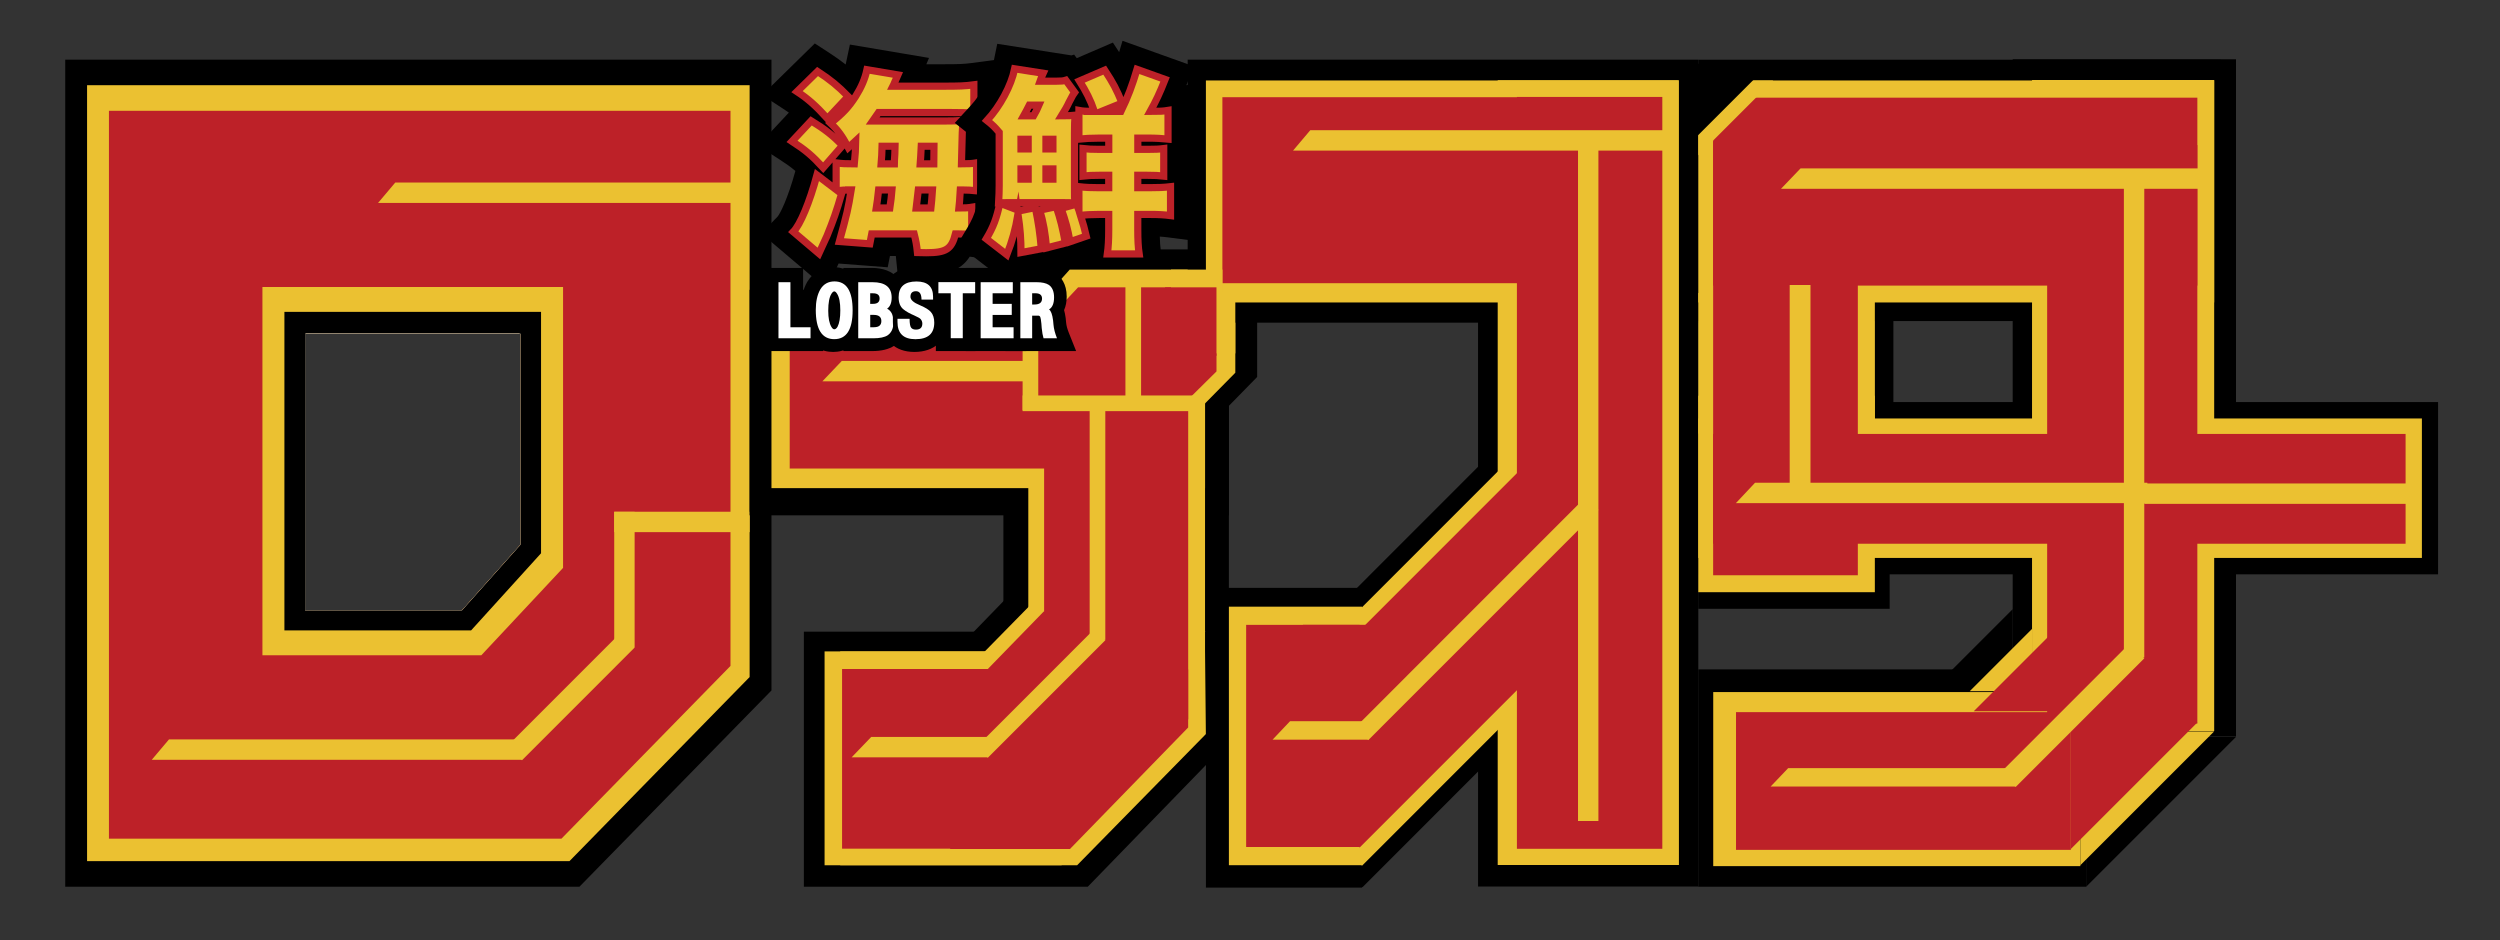 <svg width="468" height="176" xmlns="http://www.w3.org/2000/svg" xmlns:xlink="http://www.w3.org/1999/xlink" xml:space="preserve" overflow="hidden"><rect width="100%" height="100%" fill="#333333" stroke="none"/><defs><clipPath id="clip0"><path d="M136.739 225.165 136.739-341.009 536.943-341.009 536.943 225.165 136.739 225.165ZM318.286-187.813C331.456-187.813 344.62-187.813 357.79-187.813L357.79-228.163C340.525-228.163 323.261-228.163 305.996-228.163 305.996-218.371 305.996-208.58 305.996-198.781 310.091-195.13 314.185-191.471 318.286-187.813Z" fill-rule="nonzero" clip-rule="nonzero"/></clipPath><clipPath id="clip1"><path d="M523.898-79.046 523.898 487.128 123.694 487.128 123.694-79.046 523.898-79.046ZM342.352 333.932C329.181 333.932 316.018 333.932 302.848 333.932L302.848 374.282C320.112 374.282 337.377 374.282 354.641 374.282 354.641 364.49 354.641 354.699 354.641 344.9 350.547 341.249 346.453 337.59 342.352 333.932Z" fill-rule="nonzero" clip-rule="nonzero"/></clipPath><clipPath id="clip2"><path d="M510.288 283.576-55.711 283.576-55.711-116.752 510.288-116.752 510.288 283.576ZM97.438 101.973C97.438 88.799 97.438 75.631 97.438 62.457L57.101 62.457C57.101 79.727 57.101 96.997 57.101 114.267 66.889 114.267 76.678 114.267 86.473 114.267 90.124 110.171 93.781 106.076 97.438 101.973Z" fill-rule="nonzero" clip-rule="nonzero"/></clipPath><clipPath id="clip3"><path d="M510.288 283.576-55.711 283.576-55.711-116.752 510.288-116.752 510.288 283.576ZM97.438 101.973C97.438 88.799 97.438 75.631 97.438 62.457L57.101 62.457C57.101 79.727 57.101 96.997 57.101 114.267 66.889 114.267 76.678 114.267 86.473 114.267 90.124 110.171 93.781 106.076 97.438 101.973Z" fill-rule="nonzero" clip-rule="nonzero"/></clipPath><clipPath id="clip4"><path d="M510.288 283.576-55.711 283.576-55.711-116.752 510.288-116.752 510.288 283.576ZM97.438 101.973C97.438 88.799 97.438 75.631 97.438 62.457L57.101 62.457C57.101 79.727 57.101 96.997 57.101 114.267 66.889 114.267 76.678 114.267 86.473 114.267 90.124 110.171 93.781 106.076 97.438 101.973Z" fill-rule="nonzero" clip-rule="nonzero"/></clipPath><clipPath id="clip5"><path d="M510.288 283.576-55.711 283.576-55.711-116.752 510.288-116.752 510.288 283.576ZM97.438 101.973C97.438 88.799 97.438 75.631 97.438 62.457L57.101 62.457C57.101 79.727 57.101 96.997 57.101 114.267 66.889 114.267 76.678 114.267 86.473 114.267 90.124 110.171 93.781 106.076 97.438 101.973Z" fill-rule="nonzero" clip-rule="nonzero"/></clipPath><clipPath id="clip6"><path d="M510.288 283.576-55.711 283.576-55.711-116.752 510.288-116.752 510.288 283.576ZM97.438 101.973C97.438 88.799 97.438 75.631 97.438 62.457L57.101 62.457C57.101 79.727 57.101 96.997 57.101 114.267 66.889 114.267 76.678 114.267 86.473 114.267 90.124 110.171 93.781 106.076 97.438 101.973Z" fill-rule="nonzero" clip-rule="nonzero"/></clipPath><clipPath id="clip7"><path d="M510.288 283.576-55.711 283.576-55.711-116.752 510.288-116.752 510.288 283.576ZM97.438 101.973C97.438 88.799 97.438 75.631 97.438 62.457L57.101 62.457C57.101 79.727 57.101 96.997 57.101 114.267 66.889 114.267 76.678 114.267 86.473 114.267 90.124 110.171 93.781 106.076 97.438 101.973Z" fill-rule="nonzero" clip-rule="nonzero"/></clipPath><clipPath id="clip8"><path d="M-58.086 502.063-58.086-64.111 342.118-64.111 342.118 502.063-58.086 502.063ZM123.461 89.086C136.631 89.086 149.795 89.086 162.965 89.086L162.965 48.736C145.7 48.736 128.436 48.736 111.171 48.736 111.171 58.527 111.171 68.319 111.171 78.117 115.266 81.769 119.36 85.427 123.461 89.086Z" fill-rule="nonzero" clip-rule="nonzero"/></clipPath><clipPath id="clip9"><path d="M-286.592 307.451 113.625-92.891 396.61 190.181-3.608 590.522-286.592 307.451ZM133.705 143.846C143.018 153.161 152.326 162.472 161.639 171.788L190.162 143.256C177.954 131.044 165.746 118.833 153.538 106.621 146.617 113.545 139.695 120.469 132.769 127.397 133.083 132.875 133.392 138.358 133.705 143.846Z" fill-rule="nonzero" clip-rule="nonzero"/></clipPath><clipPath id="clip10"><path d="M510.288 283.576-55.711 283.576-55.711-116.752 510.288-116.752 510.288 283.576ZM97.438 101.973C97.438 88.799 97.438 75.631 97.438 62.457L57.101 62.457C57.101 79.727 57.101 96.997 57.101 114.267 66.889 114.267 76.678 114.267 86.473 114.267 90.124 110.171 93.781 106.076 97.438 101.973Z" fill-rule="nonzero" clip-rule="nonzero"/></clipPath><clipPath id="clip11"><path d="M510.288 283.576-55.711 283.576-55.711-116.752 510.288-116.752 510.288 283.576ZM97.438 101.973C97.438 88.799 97.438 75.631 97.438 62.457L57.101 62.457C57.101 79.727 57.101 96.997 57.101 114.267 66.889 114.267 76.678 114.267 86.473 114.267 90.124 110.171 93.781 106.076 97.438 101.973Z" fill-rule="nonzero" clip-rule="nonzero"/></clipPath><clipPath id="clip12"><path d="M510.288 283.576-55.711 283.576-55.711-116.752 510.288-116.752 510.288 283.576ZM97.438 101.973C97.438 88.799 97.438 75.631 97.438 62.457L57.101 62.457C57.101 79.727 57.101 96.997 57.101 114.267 66.889 114.267 76.678 114.267 86.473 114.267 90.124 110.171 93.781 106.076 97.438 101.973Z" fill-rule="nonzero" clip-rule="nonzero"/></clipPath><clipPath id="clip13"><path d="M510.288 283.576-55.711 283.576-55.711-116.752 510.288-116.752 510.288 283.576ZM97.438 101.973C97.438 88.799 97.438 75.631 97.438 62.457L57.101 62.457C57.101 79.727 57.101 96.997 57.101 114.267 66.889 114.267 76.678 114.267 86.473 114.267 90.124 110.171 93.781 106.076 97.438 101.973Z" fill-rule="nonzero" clip-rule="nonzero"/></clipPath><clipPath id="clip14"><path d="M510.288 283.576-55.711 283.576-55.711-116.752 510.288-116.752 510.288 283.576ZM97.438 101.973C97.438 88.799 97.438 75.631 97.438 62.457L57.101 62.457C57.101 79.727 57.101 96.997 57.101 114.267 66.889 114.267 76.678 114.267 86.473 114.267 90.124 110.171 93.781 106.076 97.438 101.973Z" fill-rule="nonzero" clip-rule="nonzero"/></clipPath><clipPath id="clip15"><path d="M510.288 283.576-55.711 283.576-55.711-116.752 510.288-116.752 510.288 283.576ZM97.438 101.973C97.438 88.799 97.438 75.631 97.438 62.457L57.101 62.457C57.101 79.727 57.101 96.997 57.101 114.267 66.889 114.267 76.678 114.267 86.473 114.267 90.124 110.171 93.781 106.076 97.438 101.973Z" fill-rule="nonzero" clip-rule="nonzero"/></clipPath><clipPath id="clip16"><path d="M510.288 283.576-55.711 283.576-55.711-116.752 510.288-116.752 510.288 283.576ZM97.438 101.973C97.438 88.799 97.438 75.631 97.438 62.457L57.101 62.457C57.101 79.727 57.101 96.997 57.101 114.267 66.889 114.267 76.678 114.267 86.473 114.267 90.124 110.171 93.781 106.076 97.438 101.973Z" fill-rule="nonzero" clip-rule="nonzero"/></clipPath><clipPath id="clip17"><path d="M510.288 283.576-55.711 283.576-55.711-116.752 510.288-116.752 510.288 283.576ZM97.438 101.973C97.438 88.799 97.438 75.631 97.438 62.457L57.101 62.457C57.101 79.727 57.101 96.997 57.101 114.267 66.889 114.267 76.678 114.267 86.473 114.267 90.124 110.171 93.781 106.076 97.438 101.973Z" fill-rule="nonzero" clip-rule="nonzero"/></clipPath><clipPath id="clip18"><path d="M510.288 283.576-55.711 283.576-55.711-116.752 510.288-116.752 510.288 283.576ZM97.438 101.973C97.438 88.799 97.438 75.631 97.438 62.457L57.101 62.457C57.101 79.727 57.101 96.997 57.101 114.267 66.889 114.267 76.678 114.267 86.473 114.267 90.124 110.171 93.781 106.076 97.438 101.973Z" fill-rule="nonzero" clip-rule="nonzero"/></clipPath><clipPath id="clip19"><path d="M510.288 283.576-55.711 283.576-55.711-116.752 510.288-116.752 510.288 283.576ZM97.438 101.973C97.438 88.799 97.438 75.631 97.438 62.457L57.101 62.457C57.101 79.727 57.101 96.997 57.101 114.267 66.889 114.267 76.678 114.267 86.473 114.267 90.124 110.171 93.781 106.076 97.438 101.973Z" fill-rule="nonzero" clip-rule="nonzero"/></clipPath><clipPath id="clip20"><path d="M188.788 187.271 188.788-378.902 588.992-378.902 588.992 187.271 188.788 187.271ZM370.335-225.706C383.505-225.706 396.669-225.706 409.839-225.706L409.839-266.056C392.574-266.056 375.31-266.056 358.045-266.056 358.045-256.264 358.045-246.473 358.045-236.674 362.139-233.023 366.234-229.364 370.335-225.706Z" fill-rule="nonzero" clip-rule="nonzero"/></clipPath><clipPath id="clip21"><path d="M510.288 283.576-55.711 283.576-55.711-116.752 510.288-116.752 510.288 283.576ZM97.438 101.973C97.438 88.799 97.438 75.631 97.438 62.457L57.101 62.457C57.101 79.727 57.101 96.997 57.101 114.267 66.889 114.267 76.678 114.267 86.473 114.267 90.124 110.171 93.781 106.076 97.438 101.973Z" fill-rule="nonzero" clip-rule="nonzero"/></clipPath><clipPath id="clip22"><path d="M510.288 283.576-55.711 283.576-55.711-116.752 510.288-116.752 510.288 283.576ZM97.438 101.973C97.438 88.799 97.438 75.631 97.438 62.457L57.101 62.457C57.101 79.727 57.101 96.997 57.101 114.267 66.889 114.267 76.678 114.267 86.473 114.267 90.124 110.171 93.781 106.076 97.438 101.973Z" fill-rule="nonzero" clip-rule="nonzero"/></clipPath><clipPath id="clip23"><path d="M510.288 283.576-55.711 283.576-55.711-116.752 510.288-116.752 510.288 283.576ZM97.438 101.973C97.438 88.799 97.438 75.631 97.438 62.457L57.101 62.457C57.101 79.727 57.101 96.997 57.101 114.267 66.889 114.267 76.678 114.267 86.473 114.267 90.124 110.171 93.781 106.076 97.438 101.973Z" fill-rule="nonzero" clip-rule="nonzero"/></clipPath><clipPath id="clip24"><path d="M510.288 283.576-55.711 283.576-55.711-116.752 510.288-116.752 510.288 283.576ZM97.438 101.973C97.438 88.799 97.438 75.631 97.438 62.457L57.101 62.457C57.101 79.727 57.101 96.997 57.101 114.267 66.889 114.267 76.678 114.267 86.473 114.267 90.124 110.171 93.781 106.076 97.438 101.973Z" fill-rule="nonzero" clip-rule="nonzero"/></clipPath><clipPath id="clip25"><path d="M189.983 188.928 189.983-377.246 590.187-377.246 590.187 188.928 189.983 188.928ZM371.53-224.05C384.7-224.05 397.864-224.05 411.034-224.05L411.034-264.4C393.77-264.4 376.505-264.4 359.24-264.4 359.24-254.608 359.24-244.816 359.24-235.018 363.335-231.366 367.429-227.708 371.53-224.05Z" fill-rule="nonzero" clip-rule="nonzero"/></clipPath><clipPath id="clip26"><path d="M199.865 7.954 765.864 7.954 765.864 408.282 199.865 408.282 199.865 7.954ZM612.715 189.557C612.715 202.731 612.715 215.899 612.715 229.073L653.053 229.073C653.053 211.804 653.053 194.534 653.053 177.264 643.264 177.264 633.476 177.264 623.68 177.264 620.03 181.359 616.373 185.455 612.715 189.557Z" fill-rule="nonzero" clip-rule="nonzero"/></clipPath><clipPath id="clip27"><path d="M510.288 283.576-55.711 283.576-55.711-116.752 510.288-116.752 510.288 283.576ZM97.438 101.973C97.438 88.799 97.438 75.631 97.438 62.457L57.101 62.457C57.101 79.727 57.101 96.997 57.101 114.267 66.889 114.267 76.678 114.267 86.473 114.267 90.124 110.171 93.781 106.076 97.438 101.973Z" fill-rule="nonzero" clip-rule="nonzero"/></clipPath><clipPath id="clip28"><path d="M510.288 283.576-55.711 283.576-55.711-116.752 510.288-116.752 510.288 283.576ZM97.438 101.973C97.438 88.799 97.438 75.631 97.438 62.457L57.101 62.457C57.101 79.727 57.101 96.997 57.101 114.267 66.889 114.267 76.678 114.267 86.473 114.267 90.124 110.171 93.781 106.076 97.438 101.973Z" fill-rule="nonzero" clip-rule="nonzero"/></clipPath><clipPath id="clip29"><path d="M202.347 8.678 768.346 8.678 768.346 409.005 202.347 409.005 202.347 8.678ZM615.197 190.28C615.197 203.455 615.197 216.622 615.197 229.796L655.535 229.796C655.535 212.527 655.535 195.257 655.535 177.987 645.746 177.987 635.958 177.987 626.162 177.987 622.512 182.082 618.854 186.178 615.197 190.28Z" fill-rule="nonzero" clip-rule="nonzero"/></clipPath><clipPath id="clip30"><path d="M221.757-211.924 787.756-211.924 787.756 188.404 221.757 188.404 221.757-211.924ZM634.607-30.321C634.607-17.147 634.607-3.979 634.607 9.195L674.944 9.195C674.944-8.075 674.944-25.345 674.944-42.614 665.156-42.614 655.367-42.614 645.572-42.614 641.921-38.519 638.264-34.423 634.607-30.321Z" fill-rule="nonzero" clip-rule="nonzero"/></clipPath><clipPath id="clip31"><path d="M510.288 283.576-55.711 283.576-55.711-116.752 510.288-116.752 510.288 283.576ZM97.438 101.973C97.438 88.799 97.438 75.631 97.438 62.457L57.101 62.457C57.101 79.727 57.101 96.997 57.101 114.267 66.889 114.267 76.678 114.267 86.473 114.267 90.124 110.171 93.781 106.076 97.438 101.973Z" fill-rule="nonzero" clip-rule="nonzero"/></clipPath><clipPath id="clip32"><path d="M510.288 283.576-55.711 283.576-55.711-116.752 510.288-116.752 510.288 283.576ZM97.438 101.973C97.438 88.799 97.438 75.631 97.438 62.457L57.101 62.457C57.101 79.727 57.101 96.997 57.101 114.267 66.889 114.267 76.678 114.267 86.473 114.267 90.124 110.171 93.781 106.076 97.438 101.973Z" fill-rule="nonzero" clip-rule="nonzero"/></clipPath><clipPath id="clip33"><path d="M599.638-31.877 599.638 534.297 199.434 534.297 199.434-31.877 599.638-31.877ZM418.091 381.101C404.921 381.101 391.757 381.101 378.587 381.101L378.587 421.451C395.851 421.451 413.116 421.451 430.38 421.451 430.38 411.659 430.38 401.868 430.38 392.069 426.286 388.418 422.192 384.759 418.091 381.101Z" fill-rule="nonzero" clip-rule="nonzero"/></clipPath><clipPath id="clip34"><path d="M510.288 283.576-55.711 283.576-55.711-116.752 510.288-116.752 510.288 283.576ZM97.438 101.973C97.438 88.799 97.438 75.631 97.438 62.457L57.101 62.457C57.101 79.727 57.101 96.997 57.101 114.267 66.889 114.267 76.678 114.267 86.473 114.267 90.124 110.171 93.781 106.076 97.438 101.973Z" fill-rule="nonzero" clip-rule="nonzero"/></clipPath><clipPath id="clip35"><path d="M510.288 283.576-55.711 283.576-55.711-116.752 510.288-116.752 510.288 283.576ZM97.438 101.973C97.438 88.799 97.438 75.631 97.438 62.457L57.101 62.457C57.101 79.727 57.101 96.997 57.101 114.267 66.889 114.267 76.678 114.267 86.473 114.267 90.124 110.171 93.781 106.076 97.438 101.973Z" fill-rule="nonzero" clip-rule="nonzero"/></clipPath><clipPath id="clip36"><path d="M510.288 283.576-55.711 283.576-55.711-116.752 510.288-116.752 510.288 283.576ZM97.438 101.973C97.438 88.799 97.438 75.631 97.438 62.457L57.101 62.457C57.101 79.727 57.101 96.997 57.101 114.267 66.889 114.267 76.678 114.267 86.473 114.267 90.124 110.171 93.781 106.076 97.438 101.973Z" fill-rule="nonzero" clip-rule="nonzero"/></clipPath><clipPath id="clip37"><path d="M550.086-108.019 550.086 458.154 149.882 458.154 149.882-108.019 550.086-108.019ZM368.54 304.958C355.369 304.958 342.206 304.958 329.036 304.958L329.036 345.308C346.3 345.308 363.565 345.308 380.829 345.308 380.829 335.517 380.829 325.725 380.829 315.926 376.735 312.275 372.641 308.616 368.54 304.958Z" fill-rule="nonzero" clip-rule="nonzero"/></clipPath><clipPath id="clip38"><path d="M525.62-83.545 525.62 482.628 125.416 482.628 125.416-83.545 525.62-83.545ZM344.073 329.432C330.903 329.432 317.739 329.432 304.569 329.432L304.569 369.782C321.834 369.782 339.098 369.782 356.363 369.782 356.363 359.991 356.363 350.199 356.363 340.401 352.268 336.749 348.174 333.091 344.073 329.432Z" fill-rule="nonzero" clip-rule="nonzero"/></clipPath><clipPath id="clip39"><path d="M550.8-109.144 550.8 457.029 150.596 457.029 150.596-109.144 550.8-109.144ZM369.253 303.833C356.083 303.833 342.919 303.833 329.749 303.833L329.749 344.183C347.014 344.183 364.278 344.183 381.543 344.183 381.543 334.392 381.543 324.6 381.543 314.802 377.449 311.15 373.354 307.492 369.253 303.833Z" fill-rule="nonzero" clip-rule="nonzero"/></clipPath><clipPath id="clip40"><path d="M260.741-100.689 826.739-100.689 826.739 299.638 260.741 299.638 260.741-100.689ZM673.591 80.914C673.591 94.088 673.591 107.256 673.591 120.43L713.928 120.43C713.928 103.16 713.928 85.89 713.928 68.62 704.14 68.62 694.351 68.62 684.556 68.62 680.905 72.716 677.248 76.811 673.591 80.914Z" fill-rule="nonzero" clip-rule="nonzero"/></clipPath><clipPath id="clip41"><path d="M510.288 283.576-55.711 283.576-55.711-116.752 510.288-116.752 510.288 283.576ZM97.438 101.973C97.438 88.799 97.438 75.631 97.438 62.457L57.101 62.457C57.101 79.727 57.101 96.997 57.101 114.267 66.889 114.267 76.678 114.267 86.473 114.267 90.124 110.171 93.781 106.076 97.438 101.973Z" fill-rule="nonzero" clip-rule="nonzero"/></clipPath><clipPath id="clip42"><path d="M510.288 283.576-55.711 283.576-55.711-116.752 510.288-116.752 510.288 283.576ZM97.438 101.973C97.438 88.799 97.438 75.631 97.438 62.457L57.101 62.457C57.101 79.727 57.101 96.997 57.101 114.267 66.889 114.267 76.678 114.267 86.473 114.267 90.124 110.171 93.781 106.076 97.438 101.973Z" fill-rule="nonzero" clip-rule="nonzero"/></clipPath><clipPath id="clip43"><path d="M510.288 283.576-55.711 283.576-55.711-116.752 510.288-116.752 510.288 283.576ZM97.438 101.973C97.438 88.799 97.438 75.631 97.438 62.457L57.101 62.457C57.101 79.727 57.101 96.997 57.101 114.267 66.889 114.267 76.678 114.267 86.473 114.267 90.124 110.171 93.781 106.076 97.438 101.973Z" fill-rule="nonzero" clip-rule="nonzero"/></clipPath><clipPath id="clip44"><path d="M104.237 303.489 104.237-262.684 504.441-262.684 504.441 303.489 104.237 303.489ZM285.784-109.488C298.954-109.488 312.118-109.488 325.288-109.488L325.288-149.838C308.023-149.838 290.759-149.838 273.494-149.838 273.494-140.046 273.494-130.255 273.494-120.456 277.589-116.805 281.683-113.146 285.784-109.488Z" fill-rule="nonzero" clip-rule="nonzero"/></clipPath><clipPath id="clip45"><path d="M-7.434 162.543 392.783-237.798 675.768 45.274 275.55 445.615-7.434 162.543ZM412.863-1.062C422.176 8.254 431.484 17.565 440.797 26.88L469.32-1.651C457.112-13.863 444.904-26.074 432.696-38.286 425.775-31.362 418.853-24.439 411.927-17.51 412.241-12.032 412.55-6.549 412.863-1.062Z" fill-rule="nonzero" clip-rule="nonzero"/></clipPath><clipPath id="clip46"><path d="M510.288 283.576-55.711 283.576-55.711-116.752 510.288-116.752 510.288 283.576ZM97.438 101.973C97.438 88.799 97.438 75.631 97.438 62.457L57.101 62.457C57.101 79.727 57.101 96.997 57.101 114.267 66.889 114.267 76.678 114.267 86.473 114.267 90.124 110.171 93.781 106.076 97.438 101.973Z" fill-rule="nonzero" clip-rule="nonzero"/></clipPath><clipPath id="clip47"><path d="M194.584 189.419 194.584-376.755 594.788-376.755 594.788 189.419 194.584 189.419ZM376.131-223.559C389.301-223.559 402.464-223.559 415.635-223.559L415.635-263.909C398.37-263.909 381.106-263.909 363.841-263.909 363.841-254.117 363.841-244.326 363.841-234.527 367.935-230.876 372.03-227.217 376.131-223.559Z" fill-rule="nonzero" clip-rule="nonzero"/></clipPath><clipPath id="clip48"><path d="M195.708 114.56 595.926-285.781 878.91-2.71 478.693 397.632 195.708 114.56ZM616.006-49.045C625.319-39.729 634.627-30.419 643.939-21.103L672.462-49.635C660.254-61.846 648.047-74.058 635.839-86.269 628.917-79.346 621.996-72.422 615.07-65.493 615.383-60.015 615.692-54.532 616.006-49.045Z" fill-rule="nonzero" clip-rule="nonzero"/></clipPath><clipPath id="clip49"><path d="M510.288 283.576-55.711 283.576-55.711-116.752 510.288-116.752 510.288 283.576ZM97.438 101.973C97.438 88.799 97.438 75.631 97.438 62.457L57.101 62.457C57.101 79.727 57.101 96.997 57.101 114.267 66.889 114.267 76.678 114.267 86.473 114.267 90.124 110.171 93.781 106.076 97.438 101.973Z" fill-rule="nonzero" clip-rule="nonzero"/></clipPath><clipPath id="clip50"><path d="M342.505-98.882 908.504-98.882 908.504 301.446 342.505 301.446 342.505-98.882ZM755.355 82.721C755.355 95.896 755.355 109.063 755.355 122.238L795.693 122.238C795.693 104.968 795.693 87.698 795.693 70.428 785.904 70.428 776.116 70.428 766.32 70.428 762.67 74.523 759.013 78.619 755.355 82.721Z" fill-rule="nonzero" clip-rule="nonzero"/></clipPath><clipPath id="clip51"><path d="M510.288 283.576-55.711 283.576-55.711-116.752 510.288-116.752 510.288 283.576ZM97.438 101.973C97.438 88.799 97.438 75.631 97.438 62.457L57.101 62.457C57.101 79.727 57.101 96.997 57.101 114.267 66.889 114.267 76.678 114.267 86.473 114.267 90.124 110.171 93.781 106.076 97.438 101.973Z" fill-rule="nonzero" clip-rule="nonzero"/></clipPath><clipPath id="clip52"><path d="M126.558 246.463 126.558-319.711 526.762-319.711 526.762 246.463 126.558 246.463ZM308.105-166.514C321.275-166.514 334.439-166.514 347.609-166.514L347.609-206.865C330.344-206.865 313.08-206.865 295.815-206.865 295.815-197.073 295.815-187.281 295.815-177.483 299.91-173.831 304.004-170.173 308.105-166.514Z" fill-rule="nonzero" clip-rule="nonzero"/></clipPath></defs><g><g><g clip-path="url(#clip0)"><path d="M397.562 182.501 419.284 182.501 419.284 185.97 397.562 185.97Z" fill="#000000" fill-rule="nonzero" fill-opacity="1" transform="matrix(-1.83697e-16 1 -1 -1.83754e-16 536.943 -341.009)"/></g><g clip-path="url(#clip1)"><path d="M373.164 194.226 409.939 194.226 409.939 230.053 373.164 230.053Z" fill="#000000" fill-rule="nonzero" fill-opacity="1" transform="matrix(6.12323e-17 -1 1 6.12512e-17 123.694 487.128)"/></g><g clip-path="url(#clip2)"><path d="M164.181 282.747C132.093 282.747 100.011 282.747 67.922 282.747 67.922 231.135 67.922 179.53 67.922 127.918L200.129 127.918C200.129 167.281 200.129 206.643 200.129 246.006 188.149 258.249 176.162 270.498 164.181 282.747Z" fill="#000000" fill-rule="nonzero" fill-opacity="1" transform="matrix(1 0 0 1 -55.711 -116.752)"/></g><g clip-path="url(#clip3)"><path d="M162.312 277.961C132.214 277.961 102.108 277.961 72.01 277.961 72.01 229.542 72.01 181.123 72.01 132.704L196.041 132.704C196.041 169.634 196.041 206.563 196.041 243.492 184.801 254.981 173.553 266.471 162.312 277.961Z" fill="#EBC131" fill-rule="nonzero" fill-opacity="1" transform="matrix(1 0 0 1 -55.711 -116.752)"/></g><g clip-path="url(#clip4)"><path d="M160.813 273.752C132.577 273.752 104.34 273.752 76.104 273.752 76.104 228.332 76.104 182.911 76.104 137.491L192.458 137.491C192.458 172.135 192.458 206.778 192.458 241.415 181.903 252.198 171.361 262.975 160.813 273.752Z" fill="#BD2128" fill-rule="nonzero" fill-opacity="1" transform="matrix(1 0 0 1 -55.711 -116.752)"/></g><g clip-path="url(#clip5)"><path d="M145.814 239.418C132.153 239.418 118.499 239.418 104.838 239.418 104.838 216.439 104.838 193.46 104.838 170.481L161.116 170.481C161.116 188.007 161.116 205.534 161.116 223.061 156.013 228.513 150.917 233.966 145.814 239.418Z" fill="#EBC131" fill-rule="nonzero" fill-opacity="1" transform="matrix(1 0 0 1 -55.711 -116.752)"/></g><g clip-path="url(#clip6)"><path d="M143.011 232.742C132.328 232.742 121.652 232.742 110.969 232.742 110.969 214.213 110.969 195.685 110.969 177.15L154.978 177.15C154.978 191.281 154.978 205.413 154.978 219.545 150.991 223.948 147.004 228.345 143.011 232.742Z" stroke="#000000" stroke-width="4.034" stroke-linecap="butt" stroke-linejoin="miter" stroke-miterlimit="10" stroke-opacity="1" fill="#FFFFFF" fill-rule="nonzero" fill-opacity="1" transform="matrix(1 0 0 1 -55.711 -116.752)"/></g><g clip-path="url(#clip7)"><path d="M170.689 212.553 196.041 212.553 196.041 216.372 170.689 216.372Z" fill="#EBC131" fill-rule="nonzero" fill-opacity="1" transform="matrix(1 0 0 1 -55.711 -116.752)"/></g><g clip-path="url(#clip8)"><path d="M159.926 223.316 185.278 223.316 185.278 227.135 159.926 227.135Z" fill="#EBC131" fill-rule="nonzero" fill-opacity="1" transform="matrix(-1.83697e-16 1 -1 -1.83754e-16 342.118 -64.111)"/></g><g clip-path="url(#clip9)"><path d="M118.807 121.22 97.71 142.324 95.009 139.623 116.107 118.519Z" fill="#EBC131" fill-rule="nonzero" fill-opacity="1"/></g><g clip-path="url(#clip10)"><path d="M87.351 255.163C109.369 255.163 131.38 255.163 153.398 255.163 153.398 256.434 153.398 257.711 153.398 258.982 130.304 258.982 107.211 258.982 84.124 258.982 85.193 257.711 86.269 256.44 87.351 255.163Z" fill="#EBC131" fill-rule="nonzero" fill-opacity="1" transform="matrix(1 0 0 1 -55.711 -116.752)"/></g><g clip-path="url(#clip11)"><path d="M129.713 150.917C151.73 150.917 173.741 150.917 195.759 150.917 195.759 152.188 195.759 153.465 195.759 154.736 172.666 154.736 149.572 154.736 126.486 154.736 127.555 153.465 128.63 152.188 129.713 150.917Z" fill="#EBC131" fill-rule="nonzero" fill-opacity="1" transform="matrix(1 0 0 1 -55.711 -116.752)"/></g><g clip-path="url(#clip12)"><path d="M259.345 282.747C241.63 282.747 223.915 282.747 206.193 282.747 206.193 266.834 206.193 250.921 206.193 235.001L285.759 235.001C285.759 241.845 285.759 248.689 285.759 255.539 276.952 264.609 268.145 273.678 259.345 282.747Z" fill="#000000" fill-rule="nonzero" fill-opacity="1" transform="matrix(1 0 0 1 -55.711 -116.752)"/><path d="M196.041 171.005 285.759 171.005 285.759 213.218 196.041 213.218Z" fill="#000000" fill-rule="nonzero" fill-opacity="1" transform="matrix(1 0 0 1 -55.711 -116.752)"/><path d="M232.655 181.896 296.65 181.896 296.65 224.11 232.655 224.11Z" fill="#000000" fill-rule="nonzero" fill-opacity="1" transform="matrix(-1.83697e-16 1 -1 -1.83754e-16 411.944 -178.417)"/><path d="M243.801 229.038C248.225 229.038 252.649 229.038 257.079 229.038 257.079 233.011 257.079 236.984 257.079 240.964L237.206 240.964C237.206 239.256 237.206 237.542 237.206 235.835 239.404 233.569 241.603 231.303 243.801 229.038Z" fill="#000000" fill-rule="nonzero" fill-opacity="1" transform="matrix(1 0 0 1 -55.711 -116.752)"/><path d="M291.05 163.435C279.117 163.435 267.184 163.435 255.25 163.435 252.965 165.956 250.679 168.477 248.386 171.005 248.386 179.335 248.386 187.665 248.386 195.994 259.775 195.994 271.17 195.994 282.559 195.994 285.389 193.103 288.22 190.213 291.05 187.322 291.05 179.362 291.05 171.402 291.05 163.435Z" fill="#000000" fill-rule="nonzero" fill-opacity="1" transform="matrix(1 0 0 1 -55.711 -116.752)"/></g><g clip-path="url(#clip13)"><path d="M198.213 160.443 201.285 157.29C201.749 156.759 203.181 153.949 204.606 148.759 203.806 148.06 202.966 147.468 201.742 146.675L197.621 144.006 203.383 137.834C203.154 137.673 202.912 137.511 202.663 137.343L198.394 134.546 208.243 124.886 211.013 126.687C212.156 127.434 213.118 128.113 214.019 128.825L214.812 125.094 229.622 127.595 229.125 128.778 232.339 128.778C235.196 128.778 236.164 128.738 237.488 128.563L242.141 127.945 242.141 142.5 239.949 142.285C239.942 142.473 239.936 142.668 239.929 142.876L242.652 142.459 242.652 157.035 241.744 156.941 241.744 165.365 237.246 164.8C235.492 167.536 232.675 168.188 229.112 168.188 229.098 168.188 229.091 168.188 229.078 168.188 228.87 168.188 228.769 168.188 227.37 168.148L223.747 168.054 223.41 164.672 222.308 164.672 221.891 166.79 212.694 166.084 210.489 170.857 198.213 160.443Z" fill="#000000" fill-rule="nonzero" fill-opacity="1" transform="matrix(1 0 0 1 -55.711 -116.752)"/><path d="M207.564 139.374C210.173 140.967 211.625 142.13 213.44 143.979L209.817 148.147C207.753 145.902 206.556 144.886 203.981 143.212L207.564 139.374ZM214.563 152.322C213.837 152.322 213.218 152.356 212.533 152.43L213.259 153.008C212.318 156.268 211.699 158.01 210.536 160.874 210.388 161.203 209.884 162.326 209.01 164.208L204.223 160.147C205.527 158.803 207.269 154.635 208.647 149.525L212.237 152.248 212.237 147.246C213.434 147.394 213.978 147.428 215.645 147.428 215.827 145.612 215.861 144.819 215.901 143.112 215.356 143.616 215.249 143.73 214.523 144.382 213.36 142.204 212.6 141.155 211.188 139.811 213.474 137.995 214.597 136.799 215.901 134.768 216.95 133.101 217.642 131.508 218.005 129.8L223.807 130.782C223.518 131.467 223.41 131.649 223.189 132.16 223.081 132.449 223.041 132.523 222.859 132.886L232.325 132.886C235.189 132.886 236.386 132.852 238.019 132.63L238.019 137.962C236.897 137.854 235.734 137.814 233.051 137.814L220.177 137.814C219.632 138.614 219.525 138.795 219.088 139.407L232.177 139.407C233.992 139.407 235.256 139.374 236.023 139.3 235.875 140.315 235.808 141.801 235.693 147.421 237.072 147.421 237.576 147.387 238.524 147.239L238.524 152.463C237.475 152.356 236.782 152.315 235.841 152.315L235.478 152.315C235.33 154.675 235.33 154.675 235.223 155.69 236.493 155.69 236.93 155.657 237.616 155.542L237.616 160.692C236.749 160.584 236.13 160.544 235.041 160.544L234.571 160.544C233.844 163.408 232.829 164.06 229.091 164.06 228.876 164.06 228.836 164.06 227.458 164.027 227.31 162.574 227.169 161.848 226.839 160.544L218.899 160.544 218.536 162.393 212.842 161.956C214.294 156.658 214.476 155.899 215.054 152.309L214.563 152.309ZM208.761 130.13C211.155 131.689 212.607 132.886 214.489 134.809L210.61 138.943C208.472 136.584 207.02 135.279 204.916 133.901L208.761 130.13ZM222.288 155.69C222.543 153.915 222.543 153.915 222.684 152.315L220.183 152.315C219.968 154.238 219.968 154.238 219.746 155.69L222.288 155.69ZM220.836 144.127C220.802 145.686 220.762 145.975 220.654 147.428L223.121 147.428C223.121 147.098 223.155 146.849 223.155 146.702 223.229 145.653 223.229 145.653 223.263 144.127L220.836 144.127ZM229.979 155.69C230.127 154.312 230.127 154.312 230.268 152.315L227.619 152.315C227.511 153.33 227.511 153.33 227.222 155.69L229.979 155.69ZM228.164 144.127C228.09 145.431 228.056 146.554 227.982 147.428L230.523 147.428C230.557 145.431 230.557 145.431 230.557 144.127L228.164 144.127Z" stroke="#BD2128" stroke-width="1.345" stroke-linecap="butt" stroke-linejoin="miter" stroke-miterlimit="10" stroke-opacity="1" fill="#EBC131" fill-rule="nonzero" fill-opacity="1" transform="matrix(1 0 0 1 -55.711 -116.752)"/><path d="M243.25 168.901 242.726 169.002 242.726 168.497 234.947 162.48 236.816 159.354C237.609 158.023 238.06 157.035 238.456 155.596L238.524 154.473C238.591 153.404 238.625 152.322 238.625 151.495L238.625 143.132C238.436 142.957 238.208 142.775 237.885 142.513L234.45 139.763 237.428 136.523C239.398 134.378 241.119 131.198 241.61 128.798L242.396 124.953 256.292 127.124 256.79 126.97 257.281 127.642 264.044 124.724 265.214 126.513 265.846 124.388 279.184 129.168 277.806 132.698 278.471 132.59 278.471 147.145 278.942 147.092 278.942 161.781 274.303 161.183C273.806 161.116 273.335 161.075 272.824 161.042 272.851 162.111 272.912 162.964 273.019 163.684L273.712 168.397 258.282 168.397 258.672 165.586 256.85 166.057 252.803 167.455 252.743 167.119 247.963 168.349 247.929 168.007 247.129 168.161 245.993 171.039 243.25 168.901ZM277.671 147.239 277.698 147.239 277.671 147.239Z" fill="#000000" fill-rule="nonzero" fill-opacity="1" transform="matrix(1 0 0 1 -55.711 -116.752)"/><path d="M246.84 164.033C246.84 161.532 246.692 159.643 246.295 156.853 245.784 159.717 245.206 161.855 244.191 164.43L240.346 161.458C241.69 159.213 242.268 157.613 242.887 154.789L246.403 156.134 246.403 156.241 249.522 155.623C250.141 158.635 250.39 160.376 250.645 163.314L246.84 164.033ZM256.884 134.042C256.595 134.439 256.595 134.439 255.835 135.891 255.546 136.543 254.968 137.558 254.423 138.432 255.728 138.432 256.198 138.399 256.965 138.325 256.891 139.306 256.857 140.174 256.857 141.626L256.857 151.636C256.857 153.633 256.857 154.03 256.931 154.722 255.701 154.688 255.701 154.688 254.504 154.688L245.549 154.688C244.716 154.688 243.734 154.688 242.652 154.722 242.726 153.525 242.759 152.362 242.759 151.495L242.759 141.525C241.926 140.543 241.562 140.18 240.473 139.313 242.941 136.631 245.005 132.819 245.657 129.632L250.988 130.466C250.807 130.862 250.773 130.936 250.41 131.951L253.455 131.951C254.397 131.951 254.76 131.918 255.23 131.77L256.884 134.042ZM246.84 144.631 248.185 144.631 248.185 142.816 246.84 142.816 246.84 144.631ZM246.84 150.292 248.185 150.292 248.185 148.369 246.84 148.369 246.84 150.292ZM249.193 138.432C249.738 137.451 249.885 137.202 250.208 136.436L248.393 136.436C247.882 137.417 247.774 137.666 247.344 138.432L249.193 138.432ZM253.435 155.441C254.235 157.801 254.632 159.428 255.143 162.258L251.627 163.166C251.371 160.376 251.049 158.487 250.356 156.094L253.435 155.441ZM251.512 144.631 252.817 144.631 252.817 142.816 251.512 142.816 251.512 144.631ZM251.512 150.292 252.817 150.292 252.817 148.369 251.512 148.369 251.512 150.292ZM263.264 149.566 261.489 149.566C260.111 149.566 259.533 149.599 258.444 149.713L258.444 144.564C259.425 144.671 260.111 144.712 261.563 144.712L263.271 144.712 263.271 142.607 261.563 142.607C260.004 142.607 258.733 142.681 257.684 142.789L257.684 137.424C258.484 137.572 259.029 137.605 260.588 137.605 259.829 135.427 259.029 133.867 257.798 131.911L262.511 129.881C264.145 132.382 264.689 133.437 265.772 136.046L261.926 137.605 265.55 137.605C266.854 134.923 267.688 132.671 268.562 129.74L273.819 131.622C272.838 134.123 272.112 135.649 271.029 137.605 272.844 137.605 273.456 137.572 274.364 137.424L274.364 142.789C273.241 142.681 272.118 142.607 270.559 142.607L268.71 142.607 268.71 144.712 270.485 144.712C271.97 144.712 272.696 144.678 273.564 144.564L273.564 149.713C272.656 149.606 271.856 149.566 270.444 149.566L268.703 149.566 268.703 151.885 270.989 151.885C272.549 151.885 273.564 151.851 274.834 151.703L274.834 157.109C273.712 156.961 272.622 156.894 271.096 156.894L268.703 156.894 268.703 159.832C268.703 161.647 268.777 163.059 268.958 164.289L263.009 164.289C263.19 162.985 263.264 161.566 263.264 159.758L263.264 156.894 261.489 156.894C260.004 156.894 258.807 156.968 257.973 157.075 258.551 158.924 258.699 159.395 259.062 160.954L256.017 162.003C255.58 159.576 255.183 158.124 254.35 155.764L257.247 154.964C257.462 155.509 257.503 155.65 257.684 156.127L257.684 151.703C258.955 151.851 259.93 151.885 261.308 151.885L263.264 151.885 263.264 149.566Z" stroke="#BD2128" stroke-width="1.345" stroke-linecap="butt" stroke-linejoin="miter" stroke-miterlimit="10" stroke-opacity="1" fill="#EBC131" fill-rule="nonzero" fill-opacity="1" transform="matrix(1 0 0 1 -55.711 -116.752)"/></g><g clip-path="url(#clip14)"><path d="M257.348 278.727C242.564 278.727 227.78 278.727 212.997 278.727 212.997 265.382 212.997 252.037 212.997 238.692L281.288 238.692C281.349 243.848 281.403 249.005 281.463 254.161 273.423 262.35 265.382 270.538 257.348 278.727Z" fill="#EBC131" fill-rule="nonzero" fill-opacity="1" transform="matrix(1 0 0 1 -55.711 -116.752)"/><path d="M200.129 175.254 281.295 175.254 281.295 208.136 200.129 208.136Z" fill="#EBC131" fill-rule="nonzero" fill-opacity="1" transform="matrix(1 0 0 1 -55.711 -116.752)"/><path d="M286.963 167.227C276.629 167.227 266.289 167.227 255.956 167.227 253.556 169.902 251.156 172.578 248.756 175.254 248.756 181.352 248.756 187.443 248.756 193.54 259.19 193.54 269.617 193.534 280.051 193.534 282.357 191.201 284.663 188.861 286.963 186.528 286.963 180.094 286.963 173.661 286.963 167.227Z" fill="#EBC131" fill-rule="nonzero" fill-opacity="1" transform="matrix(1 0 0 1 -55.711 -116.752)"/><path d="M231.525 202.912 297.982 202.912 297.982 235.996 231.525 235.996Z" fill="#EBC131" fill-rule="nonzero" fill-opacity="1" transform="matrix(-1.83697e-16 1 -1 -1.83754e-16 428.495 -162.064)"/><path d="M254.423 278.727C239.64 278.727 224.856 278.727 210.072 278.727 210.072 265.382 210.072 252.037 210.072 238.692L278.364 238.692C278.424 243.848 278.478 249.005 278.539 254.161 270.498 262.35 262.464 270.538 254.423 278.727Z" fill="#EBC131" fill-rule="nonzero" fill-opacity="1" transform="matrix(1 0 0 1 -55.711 -116.752)"/><path d="M248.944 229.656C255.029 229.656 261.12 229.656 267.204 229.656 267.204 235.149 267.204 240.648 267.204 246.141L239.082 246.141C239.055 244.016 239.035 241.892 239.008 239.774 242.322 236.406 245.63 233.031 248.944 229.656Z" fill="#EBC131" fill-rule="nonzero" fill-opacity="1" transform="matrix(1 0 0 1 -55.711 -116.752)"/><path d="M203.544 178.804 278.041 178.804 278.041 204.465 203.544 204.465Z" fill="#BD2128" fill-rule="nonzero" fill-opacity="1" transform="matrix(1 0 0 1 -55.711 -116.752)"/><path d="M283.433 170.541C274.801 170.541 266.162 170.541 257.529 170.541 254.941 173.298 252.353 176.047 249.764 178.804 249.764 183.174 249.764 187.55 249.764 191.92 259.062 191.947 268.36 191.967 277.665 191.994 279.587 190.092 281.517 188.189 283.44 186.28 283.433 181.036 283.433 175.785 283.433 170.541Z" fill="#BD2128" fill-rule="nonzero" fill-opacity="1" transform="matrix(1 0 0 1 -55.711 -116.752)"/><path d="M232.056 205.332 297.249 205.332 297.249 232.305 232.056 232.305Z" fill="#BD2128" fill-rule="nonzero" fill-opacity="1" transform="matrix(-1.83697e-16 1 -1 -1.83754e-16 427.763 -162.594)"/><path d="M213.346 241.993 255.486 241.993 255.486 275.621 213.346 275.621Z" fill="#BD2128" fill-rule="nonzero" fill-opacity="1" transform="matrix(1 0 0 1 -55.711 -116.752)"/><path d="M256.003 275.688C248.527 275.688 241.058 275.688 233.582 275.688 233.582 264.481 233.582 253.274 233.582 242.06L278.135 242.06C278.135 245.684 278.135 249.314 278.135 252.938 270.76 260.521 263.385 268.105 256.003 275.688Z" fill="#BD2128" fill-rule="nonzero" fill-opacity="1" transform="matrix(1 0 0 1 -55.711 -116.752)"/><path d="M251.096 231.229C254.76 231.229 258.424 231.229 262.088 231.229 262.088 236.722 262.088 242.221 262.088 247.714L240.245 247.714C240.245 245.939 240.245 244.158 240.245 242.383 243.862 238.665 247.479 234.947 251.096 231.229Z" fill="#BD2128" fill-rule="nonzero" fill-opacity="1" transform="matrix(1 0 0 1 -55.711 -116.752)"/><path d="M247.143 176.504 250.074 176.504 250.074 193.54 247.143 193.54Z" fill="#EBC131" fill-rule="nonzero" fill-opacity="1" transform="matrix(1 0 0 1 -55.711 -116.752)"/><path d="M262.444 175.348 265.375 175.348 265.375 208.875 262.444 208.875Z" fill="#EBC131" fill-rule="nonzero" fill-opacity="1" transform="matrix(6.12323e-17 -1 1 6.12512e-17 16.083 339.409)"/><path d="M266.39 169.768 269.322 169.768 269.322 192.767 266.39 192.767Z" fill="#EBC131" fill-rule="nonzero" fill-opacity="1" transform="matrix(1 0 0 1 -55.711 -116.752)"/><path d="M213.299 184.317C224.937 184.317 236.567 184.317 248.205 184.317 248.205 185.587 248.205 186.865 248.205 188.135 235.357 188.135 222.51 188.135 209.662 188.135 210.879 186.865 212.089 185.587 213.299 184.317Z" fill="#EBC131" fill-rule="nonzero" fill-opacity="1" transform="matrix(1 0 0 1 -55.711 -116.752)"/><path d="M259.694 191.994 262.625 191.994 262.625 236.527 259.694 236.527Z" fill="#EBC131" fill-rule="nonzero" fill-opacity="1" transform="matrix(1 0 0 1 -55.711 -116.752)"/><path d="M204.85 117.769 206.923 119.842 184.918 141.854 182.845 139.781Z" fill="#EBC131" fill-rule="nonzero" fill-opacity="1"/><path d="M218.805 254.706C226.073 254.706 233.34 254.706 240.608 254.706 240.608 255.976 240.608 257.254 240.608 258.524 232.117 258.524 223.626 258.524 215.135 258.524 216.365 257.254 217.588 255.983 218.805 254.706Z" fill="#EBC131" fill-rule="nonzero" fill-opacity="1" transform="matrix(1 0 0 1 -55.711 -116.752)"/><path d="M281.456 226.644 310.681 226.644 310.681 282.761 281.456 282.761Z" fill="#000000" fill-rule="nonzero" fill-opacity="1" transform="matrix(-1 -1.22503e-16 1.22465e-16 -1 536.428 392.808)"/><path d="M278.041 127.918 373.635 127.918 373.635 177.157 278.041 177.157Z" fill="#000000" fill-rule="nonzero" fill-opacity="1" transform="matrix(1 0 0 1 -55.711 -116.752)"/><path d="M313.303 147.811 392.735 147.811 392.735 189.043 313.303 189.043Z" fill="#000000" fill-rule="nonzero" fill-opacity="1" transform="matrix(-1.83697e-16 1 -1 -1.83754e-16 465.733 -301.404)"/><path d="M315.535 224.648 390.503 224.648 390.503 265.879 315.535 265.879Z" fill="#000000" fill-rule="nonzero" fill-opacity="1" transform="matrix(-1.83697e-16 1 -1 -1.83754e-16 542.571 -224.542)"/><path d="M313.292 107.833 255.048 166.095 226.525 137.563 284.769 79.302Z" fill="#000000" fill-rule="nonzero" fill-opacity="1"/><path d="M281.456 131.81 369.81 131.81 369.81 173.372 281.456 173.372Z" fill="#EBC131" fill-rule="nonzero" fill-opacity="1" transform="matrix(1 0 0 1 -55.711 -116.752)"/><path d="M279.587 188.31 426.504 188.31 426.504 222.234 279.587 222.234Z" fill="#EBC131" fill-rule="nonzero" fill-opacity="1" transform="matrix(-1.83697e-16 1 -1 -1.83754e-16 502.604 -264.571)"/><path d="M274.021 242.067 322.419 242.067 322.419 266.989 274.021 266.989Z" fill="#EBC131" fill-rule="nonzero" fill-opacity="1" transform="matrix(-1.83697e-16 1 -1 -1.83754e-16 497.038 -160.456)"/><path d="M312.551 104.468 254.977 162.059 230.79 137.864 288.363 80.273Z" fill="#EBC131" fill-rule="nonzero" fill-opacity="1"/><path d="M284.542 134.943 366.784 134.943 366.784 169.768 284.542 169.768Z" fill="#BD2128" fill-rule="nonzero" fill-opacity="1" transform="matrix(1 0 0 1 -55.711 -116.752)"/><path d="M282.915 191.705 423.66 191.705 423.66 218.926 282.915 218.926Z" fill="#BD2128" fill-rule="nonzero" fill-opacity="1" transform="matrix(-1.83697e-16 1 -1 -1.83754e-16 502.89 -264.767)"/><path d="M278.821 243.902 320.409 243.902 320.409 265.153 278.821 265.153Z" fill="#BD2128" fill-rule="nonzero" fill-opacity="1" transform="matrix(-1.83697e-16 1 -1 -1.83754e-16 498.431 -161.852)"/><path d="M310.617 102.555 254.536 158.652 234.228 138.338 290.308 82.24Z" fill="#BD2128" fill-rule="nonzero" fill-opacity="1"/><path d="M300.765 232.581 319.71 232.581 319.71 253.832 300.765 253.832Z" fill="#BD2128" fill-rule="nonzero" fill-opacity="1" transform="matrix(-1.83697e-16 1 -1 -1.83754e-16 497.735 -183.804)"/></g><g clip-path="url(#clip15)"><path d="M274.922 167.227 284.549 167.227 284.549 178.73 274.922 178.73Z" fill="#EBC131" fill-rule="nonzero" fill-opacity="1" transform="matrix(1 0 0 1 -55.711 -116.752)"/></g><g clip-path="url(#clip16)"><path d="M277.335 171.402 286.963 171.402 286.963 182.905 277.335 182.905Z" fill="#EBC131" fill-rule="nonzero" fill-opacity="1" transform="matrix(1 0 0 1 -55.711 -116.752)"/></g><g clip-path="url(#clip17)"><path d="M273.806 170.541 283.433 170.541 283.433 183.362 273.806 183.362Z" fill="#BD2128" fill-rule="nonzero" fill-opacity="1" transform="matrix(1 0 0 1 -55.711 -116.752)"/></g><g clip-path="url(#clip18)"><path d="M373.635 242.06 446.243 242.06 446.243 282.747 373.635 282.747Z" fill="#000000" fill-rule="nonzero" fill-opacity="1" transform="matrix(1 0 0 1 -55.711 -116.752)"/></g><g clip-path="url(#clip19)"><path d="M373.635 127.931 471.407 127.931 471.407 176.861 373.635 176.861Z" fill="#000000" fill-rule="nonzero" fill-opacity="1" transform="matrix(1 0 0 1 -55.711 -116.752)"/></g><g clip-path="url(#clip20)"><path d="M389.999 170.413 516.767 170.413 516.767 212.217 389.999 212.217Z" fill="#000000" fill-rule="nonzero" fill-opacity="1" transform="matrix(-1.83697e-16 1 -1 -1.83754e-16 588.992 -378.902)"/></g><g clip-path="url(#clip21)"><path d="M446.243 282.747 446.243 254.699 474.291 254.699C464.939 264.051 455.588 273.396 446.243 282.747Z" fill="#000000" fill-rule="nonzero" fill-opacity="1" transform="matrix(1 0 0 1 -55.711 -116.752)"/></g><g clip-path="url(#clip22)"><path d="M432.488 230.786 432.488 242.443 420.83 242.443C424.709 238.564 428.602 234.678 432.488 230.786Z" fill="#000000" fill-rule="nonzero" fill-opacity="1" transform="matrix(1 0 0 1 -55.711 -116.752)"/></g><g clip-path="url(#clip23)"><path d="M373.635 192.014 512.121 192.014 512.121 224.264 373.635 224.264Z" fill="#000000" fill-rule="nonzero" fill-opacity="1" transform="matrix(1 0 0 1 -55.711 -116.752)"/></g><g clip-path="url(#clip24)"><path d="M373.635 131.81 470.203 131.81 470.203 173.372 373.635 173.372Z" fill="#EBC131" fill-rule="nonzero" fill-opacity="1" transform="matrix(1 0 0 1 -55.711 -116.752)"/></g><g clip-path="url(#clip25)"><path d="M392.224 175.691 514.084 175.691 514.084 209.79 392.224 209.79Z" fill="#EBC131" fill-rule="nonzero" fill-opacity="1" transform="matrix(-1.83697e-16 1 -1 -1.83754e-16 590.187 -377.246)"/></g><g clip-path="url(#clip26)"><path d="M376.425 246.141 445.147 246.141 445.147 278.727 376.425 278.727Z" fill="#EBC131" fill-rule="nonzero" fill-opacity="1" transform="matrix(-1 -1.22503e-16 1.22465e-16 -1 765.864 408.282)"/></g><g clip-path="url(#clip27)"><path d="M445.147 278.727 445.147 253.671 470.203 253.671C461.853 262.02 453.504 270.377 445.147 278.727Z" fill="#EBC131" fill-rule="nonzero" fill-opacity="1" transform="matrix(1 0 0 1 -55.711 -116.752)"/></g><g clip-path="url(#clip28)"><path d="M373.635 195.093 509.089 195.093 509.089 221.192 373.635 221.192Z" fill="#EBC131" fill-rule="nonzero" fill-opacity="1" transform="matrix(1 0 0 1 -55.711 -116.752)"/></g><g clip-path="url(#clip29)"><path d="M380.687 249.906 443.365 249.906 443.365 275.688 380.687 275.688Z" fill="#BD2128" fill-rule="nonzero" fill-opacity="1" transform="matrix(-1 -1.22503e-16 1.22465e-16 -1 768.346 409.005)"/></g><g clip-path="url(#clip30)"><path d="M376.411 134.943 467.057 134.943 467.057 170.118 376.411 170.118Z" fill="#BD2128" fill-rule="nonzero" fill-opacity="1" transform="matrix(-1 -1.22503e-16 1.22465e-16 -1 787.756 188.404)"/></g><g clip-path="url(#clip31)"><path d="M373.635 145.834 373.635 131.81 387.659 131.81C382.98 136.489 378.307 141.162 373.635 145.834Z" fill="#EBC131" fill-rule="nonzero" fill-opacity="1" transform="matrix(1 0 0 1 -55.711 -116.752)"/></g><g clip-path="url(#clip32)"><path d="M370.583 145.075 370.583 128.704 386.953 128.704C381.494 134.163 376.035 139.622 370.583 145.075Z" fill="#000000" fill-rule="nonzero" fill-opacity="1" transform="matrix(1 0 0 1 -55.711 -116.752)"/></g><g clip-path="url(#clip33)"><path d="M398.846 183.792 507.139 183.792 507.139 211.908 398.846 211.908Z" fill="#BD2128" fill-rule="nonzero" fill-opacity="1" transform="matrix(6.12323e-17 -1 1 6.12512e-17 199.434 534.297)"/></g><g clip-path="url(#clip34)"><path d="M443.365 275.688 443.365 251.996 467.057 251.996C459.158 259.896 451.265 267.789 443.365 275.688Z" fill="#BD2128" fill-rule="nonzero" fill-opacity="1" transform="matrix(1 0 0 1 -55.711 -116.752)"/></g><g clip-path="url(#clip35)"><path d="M436.105 234.483 436.105 246.141 424.447 246.141C428.333 242.255 432.219 238.369 436.105 234.483Z" fill="#EBC131" fill-rule="nonzero" fill-opacity="1" transform="matrix(1 0 0 1 -55.711 -116.752)"/></g><g clip-path="url(#clip36)"><path d="M439.782 235.31 439.782 249.906 425.186 249.906C430.054 245.045 434.921 240.178 439.782 235.31Z" fill="#BD2128" fill-rule="nonzero" fill-opacity="1" transform="matrix(1 0 0 1 -55.711 -116.752)"/></g><g clip-path="url(#clip37)"><path d="M376.996 168.04 403.323 168.04 403.323 201.09 376.996 201.09Z" fill="#EBC131" fill-rule="nonzero" fill-opacity="1" transform="matrix(6.12323e-17 -1 1 6.12512e-17 149.882 458.154)"/></g><g clip-path="url(#clip38)"><path d="M371.773 192.505 408.547 192.505 408.547 225.555 371.773 225.555Z" fill="#EBC131" fill-rule="nonzero" fill-opacity="1" transform="matrix(6.12323e-17 -1 1 6.12512e-17 125.416 482.628)"/></g><g clip-path="url(#clip39)"><path d="M349.338 170.104 430.572 170.104 430.572 197.191 349.338 197.191Z" fill="#BD2128" fill-rule="nonzero" fill-opacity="1" transform="matrix(6.12323e-17 -1 1 6.12512e-17 150.596 457.029)"/></g><g clip-path="url(#clip40)"><path d="M376.411 197.85 506.037 197.85 506.037 218.409 376.411 218.409Z" fill="#BD2128" fill-rule="nonzero" fill-opacity="1" transform="matrix(-1 -1.22503e-16 1.22465e-16 -1 826.739 299.638)"/></g><g clip-path="url(#clip41)"><path d="M384.257 207.121C408.735 207.121 433.214 207.121 457.692 207.121 457.692 208.391 457.692 209.669 457.692 210.939 432.017 210.939 406.342 210.939 380.667 210.939 381.864 209.669 383.06 208.398 384.257 207.121Z" fill="#EBC131" fill-rule="nonzero" fill-opacity="1" transform="matrix(1 0 0 1 -55.711 -116.752)"/></g><g clip-path="url(#clip42)"><path d="M301 141.122C323.018 141.122 345.029 141.122 367.046 141.122 367.046 142.392 367.046 143.67 367.046 144.94 343.953 144.94 320.86 144.94 297.773 144.94 298.842 143.67 299.924 142.392 301 141.122Z" fill="#EBC131" fill-rule="nonzero" fill-opacity="1" transform="matrix(1 0 0 1 -55.711 -116.752)"/></g><g clip-path="url(#clip43)"><path d="M392.775 148.275C417.69 148.275 442.606 148.275 467.521 148.275 467.521 149.545 467.521 150.823 467.521 152.093 441.389 152.093 415.25 152.093 389.118 152.093 390.341 150.823 391.558 149.545 392.775 148.275Z" fill="#EBC131" fill-rule="nonzero" fill-opacity="1" transform="matrix(1 0 0 1 -55.711 -116.752)"/></g><g clip-path="url(#clip44)"><path d="M289.658 205.218 416.379 205.218 416.379 209.037 289.659 209.037Z" fill="#EBC131" fill-rule="nonzero" fill-opacity="1" transform="matrix(-1.83697e-16 1 -1 -1.83754e-16 504.441 -262.684)"/></g><g clip-path="url(#clip45)"><path d="M299.224 95.456 256.15 138.543 253.749 136.142 296.823 93.055Z" fill="#EBC131" fill-rule="nonzero" fill-opacity="1"/></g><g clip-path="url(#clip46)"><path d="M297.208 251.761C302.089 251.761 306.977 251.761 311.858 251.761 311.858 252.911 311.858 254.067 311.858 255.217 305.881 255.217 299.911 255.217 293.934 255.217 295.023 254.067 296.113 252.911 297.208 251.761Z" fill="#EBC131" fill-rule="nonzero" fill-opacity="1" transform="matrix(1 0 0 1 -55.711 -116.752)"/></g><g clip-path="url(#clip47)"><path d="M410.591 193.379 499.831 193.379 499.831 197.198 410.591 197.198Z" fill="#EBC131" fill-rule="nonzero" fill-opacity="1" transform="matrix(-1.83697e-16 1 -1 -1.83754e-16 594.788 -376.755)"/></g><g clip-path="url(#clip48)"><path d="M401.415 123.234 377.332 147.324 374.57 144.561 398.653 120.471Z" fill="#EBC131" fill-rule="nonzero" fill-opacity="1"/></g><g clip-path="url(#clip49)"><path d="M390.456 260.548C404.641 260.548 418.833 260.548 433.019 260.541 433.019 261.691 433.019 262.841 433.019 263.99 417.737 263.99 402.456 263.99 387.175 263.99 388.271 262.841 389.36 261.691 390.456 260.548Z" fill="#EBC131" fill-rule="nonzero" fill-opacity="1" transform="matrix(1 0 0 1 -55.711 -116.752)"/></g><g clip-path="url(#clip50)"><path d="M457.121 207.121 507.092 207.121 507.092 210.939 457.121 210.939Z" fill="#EBC131" fill-rule="nonzero" fill-opacity="1" transform="matrix(-1 -1.22503e-16 1.22465e-16 -1 908.504 301.446)"/></g><g clip-path="url(#clip51)"><path d="M198.65 182.468 198.65 166.904 206.052 166.904 206.052 175.335 209.81 175.335 209.81 182.468Z" fill="#000000" fill-rule="nonzero" fill-opacity="1" transform="matrix(1 0 0 1 -55.711 -116.752)"/><path d="M200.364 180.753 200.364 168.612 204.337 168.612 204.337 177.049 208.102 177.049 208.102 180.753Z" fill="#000000" fill-rule="nonzero" fill-opacity="1" transform="matrix(1 0 0 1 -55.711 -116.752)"/><path d="M199.517 181.647 199.517 167.724 205.185 167.724 205.185 176.155 208.943 176.155 208.943 181.647Z" fill="#000000" fill-rule="nonzero" fill-opacity="1" transform="matrix(1 0 0 1 -55.711 -116.752)"/><path d="M201.231 179.933 201.231 169.439 203.47 169.439 203.47 177.876 207.235 177.876 207.235 179.94 201.231 179.94Z" fill="#FFFFFF" fill-rule="nonzero" fill-opacity="1" transform="matrix(1 0 0 1 -55.711 -116.752)"/><path d="M211.679 182.636C209.864 182.636 205.635 181.856 205.635 174.622 205.635 172.619 206.032 170.904 206.818 169.533 207.901 167.731 209.635 166.763 211.706 166.763 213.508 166.763 217.689 167.536 217.689 174.723 217.696 181.863 213.487 182.636 211.679 182.636Z" fill="#000000" fill-rule="nonzero" fill-opacity="1" transform="matrix(1 0 0 1 -55.711 -116.752)"/><path d="M211.679 180.921C208.102 180.921 207.349 177.493 207.349 174.622 207.349 172.921 207.672 171.496 208.304 170.387 209.064 169.129 210.233 168.477 211.706 168.477 215.235 168.477 215.975 171.872 215.975 174.723 215.982 179.846 213.642 180.921 211.679 180.921ZM211.672 172.511C211.524 172.961 211.41 173.674 211.41 174.79 211.41 175.832 211.538 176.511 211.686 176.948 211.82 176.491 211.934 175.792 211.934 174.703 211.934 173.634 211.82 172.948 211.672 172.511Z" fill="#000000" fill-rule="nonzero" fill-opacity="1" transform="matrix(1 0 0 1 -55.711 -116.752)"/><path d="M211.679 181.816C209.743 181.816 206.502 180.881 206.502 174.622 206.502 172.753 206.865 171.173 207.578 169.929 208.512 168.383 209.931 167.583 211.706 167.583 213.615 167.583 216.822 168.511 216.822 174.723 216.829 180.895 213.602 181.816 211.679 181.816Z" fill="#000000" fill-rule="nonzero" fill-opacity="1" transform="matrix(1 0 0 1 -55.711 -116.752)"/><path d="M211.713 169.291C213.985 169.291 215.114 171.099 215.114 174.716 215.114 178.306 213.971 180.101 211.679 180.101 209.373 180.101 208.217 178.273 208.217 174.622 208.217 173.049 208.499 171.765 209.07 170.776 209.669 169.788 210.549 169.291 211.713 169.291ZM211.679 171.16C211.511 171.16 211.336 171.301 211.155 171.583 210.744 172.215 210.543 173.284 210.543 174.79 210.543 176.155 210.744 177.163 211.141 177.815 211.309 178.105 211.491 178.252 211.679 178.252 211.887 178.252 212.089 178.098 212.277 177.789 212.627 177.13 212.802 176.101 212.802 174.709 212.802 173.257 212.6 172.215 212.19 171.59 212.008 171.301 211.84 171.16 211.679 171.16Z" fill="#FFFFFF" fill-rule="nonzero" fill-opacity="1" transform="matrix(1 0 0 1 -55.711 -116.752)"/><path d="M213.582 182.468 213.582 166.904 218.866 166.904C223.39 166.904 224.997 169.701 224.997 172.323 224.997 172.975 224.91 173.573 224.742 174.125 225.138 174.904 225.34 175.832 225.34 176.901 225.34 179.395 224.157 180.74 223.168 181.439 222.086 182.145 220.728 182.474 218.967 182.474L213.582 182.474Z" fill="#000000" fill-rule="nonzero" fill-opacity="1" transform="matrix(1 0 0 1 -55.711 -116.752)"/><path d="M215.296 180.753 215.296 168.612 218.866 168.612C222.711 168.612 223.283 170.931 223.283 172.316 223.283 173.109 223.121 173.768 222.799 174.286 223.35 174.891 223.626 175.765 223.626 176.888 223.626 178.299 223.142 179.348 222.187 180.021 221.434 180.511 220.385 180.747 218.967 180.747L215.296 180.747ZM219.269 177.042C219.625 177.022 219.625 176.928 219.625 176.706 219.625 176.518 219.625 176.404 219.269 176.377L219.269 177.042ZM219.269 172.625C219.276 172.625 219.283 172.619 219.289 172.619 219.289 172.612 219.303 172.572 219.303 172.491 219.303 172.43 219.296 172.397 219.289 172.383 219.283 172.383 219.276 172.377 219.269 172.377L219.269 172.625Z" fill="#000000" fill-rule="nonzero" fill-opacity="1" transform="matrix(1 0 0 1 -55.711 -116.752)"/><path d="M214.449 181.647 214.449 167.724 218.866 167.724C222.16 167.724 224.13 169.445 224.13 172.323 224.13 173.082 224.002 173.694 223.8 174.198 224.197 174.837 224.473 175.711 224.473 176.901 224.473 179.052 223.484 180.195 222.651 180.78 221.736 181.379 220.546 181.654 218.967 181.654L214.449 181.654Z" fill="#000000" fill-rule="nonzero" fill-opacity="1" transform="matrix(1 0 0 1 -55.711 -116.752)"/><path d="M216.163 179.933 216.163 169.439 218.866 169.439C221.232 169.439 222.422 170.4 222.422 172.323 222.422 173.304 222.14 173.997 221.568 174.4 222.362 174.797 222.765 175.63 222.765 176.901 222.765 178.044 222.402 178.864 221.676 179.375 221.098 179.752 220.197 179.94 218.973 179.94L216.163 179.94ZM218.402 173.486 218.926 173.486C219.753 173.486 220.163 173.15 220.163 172.484 220.163 171.832 219.753 171.509 218.94 171.509L218.402 171.509 218.402 173.486ZM218.402 177.869 219.101 177.869C220.029 177.869 220.493 177.486 220.493 176.713 220.493 175.94 220.009 175.557 219.047 175.557L218.409 175.557 218.409 177.869Z" fill="#FFFFFF" fill-rule="nonzero" fill-opacity="1" transform="matrix(1 0 0 1 -55.711 -116.752)"/><path d="M226.88 182.636C223.216 182.636 220.943 180.424 220.943 176.867L220.943 173.755 221.32 173.755C221.219 173.311 221.158 172.807 221.158 172.249 221.158 168.867 223.431 166.763 227.081 166.763 230.591 166.763 232.769 168.82 232.769 172.135L232.769 175.22 232.749 175.22C232.91 175.765 232.991 176.363 232.991 176.995 232.984 180.471 230.644 182.636 226.88 182.636Z" fill="#000000" fill-rule="nonzero" fill-opacity="1" transform="matrix(1 0 0 1 -55.711 -116.752)"/><path d="M226.88 180.921C224.157 180.921 222.651 179.483 222.651 176.867L222.651 175.469 224.506 175.469C224.358 175.368 224.217 175.267 224.09 175.16 223.276 174.528 222.859 173.546 222.859 172.249 222.859 169.815 224.352 168.477 227.068 168.477 229.629 168.477 231.041 169.775 231.041 172.135L231.041 173.506 229.138 173.506C229.73 173.835 230.16 174.165 230.449 174.508 230.987 175.126 231.263 175.967 231.263 176.995 231.27 179.523 229.71 180.921 226.88 180.921ZM226.772 177.466C226.799 177.473 226.859 177.486 226.967 177.486 227.182 177.486 227.249 177.446 227.249 177.446 227.249 177.446 227.29 177.385 227.29 177.177 227.29 177.056 227.256 176.962 227.169 176.861 227.128 176.834 226.994 176.74 226.644 176.572 226.671 177.183 226.745 177.405 226.772 177.466ZM226.832 171.953C226.819 171.98 226.806 172.047 226.806 172.161 226.806 172.161 226.832 172.296 227.142 172.511 227.122 172.128 227.034 171.98 227.007 171.94 227.007 171.94 226.994 171.94 226.98 171.94 226.906 171.933 226.859 171.946 226.832 171.953Z" fill="#000000" fill-rule="nonzero" fill-opacity="1" transform="matrix(1 0 0 1 -55.711 -116.752)"/><path d="M226.88 181.816C223.706 181.816 221.81 179.967 221.81 176.867L221.81 174.575 222.523 174.575C222.227 173.99 222.019 173.23 222.019 172.249 222.019 169.324 223.908 167.583 227.074 167.583 230.093 167.583 231.895 169.284 231.895 172.135L231.895 174.4 231.451 174.4C231.895 175.106 232.123 175.98 232.123 176.995 232.117 180.014 230.16 181.816 226.88 181.816Z" fill="#000000" fill-rule="nonzero" fill-opacity="1" transform="matrix(1 0 0 1 -55.711 -116.752)"/><path d="M223.518 176.289 225.77 176.289C225.777 177.183 225.878 177.741 226.066 177.957 226.234 178.192 226.537 178.313 226.96 178.313 227.754 178.313 228.157 177.936 228.157 177.183 228.157 176.874 228.049 176.592 227.841 176.35 227.733 176.202 227.33 175.967 226.631 175.657 225.784 175.301 225.125 174.925 224.648 174.541 224.029 174.064 223.72 173.298 223.72 172.256 223.72 170.286 224.836 169.304 227.061 169.304 229.132 169.304 230.167 170.252 230.167 172.141L230.167 172.693 228.002 172.693C227.996 171.644 227.646 171.126 226.974 171.126 226.274 171.126 225.932 171.476 225.932 172.175 225.932 172.74 226.53 173.271 227.72 173.755 228.735 174.185 229.414 174.609 229.764 175.025 230.18 175.503 230.389 176.168 230.389 177.002 230.389 179.073 229.212 180.108 226.866 180.108 224.627 180.108 223.505 179.032 223.505 176.874L223.505 176.289Z" fill="#FFFFFF" fill-rule="nonzero" fill-opacity="1" transform="matrix(1 0 0 1 -55.711 -116.752)"/><path d="M230.9 182.468 230.9 174.044 228.587 174.044 228.587 166.904 240.628 166.904 240.628 174.044 238.315 174.044 238.315 182.468Z" fill="#000000" fill-rule="nonzero" fill-opacity="1" transform="matrix(1 0 0 1 -55.711 -116.752)"/><path d="M232.614 180.753 232.614 172.329 230.295 172.329 230.295 168.612 238.914 168.612 238.914 172.329 236.601 172.329 236.601 180.753Z" fill="#000000" fill-rule="nonzero" fill-opacity="1" transform="matrix(1 0 0 1 -55.711 -116.752)"/><path d="M231.767 181.647 231.767 173.224 229.454 173.224 229.454 167.724 239.761 167.724 239.761 173.224 237.448 173.224 237.448 181.647Z" fill="#000000" fill-rule="nonzero" fill-opacity="1" transform="matrix(1 0 0 1 -55.711 -116.752)"/><path d="M238.046 171.509 235.734 171.509 235.734 179.933 233.481 179.933 233.481 171.509 231.169 171.509 231.169 169.432 238.053 169.432 238.053 171.509Z" fill="#FFFFFF" fill-rule="nonzero" fill-opacity="1" transform="matrix(1 0 0 1 -55.711 -116.752)"/><path d="M236.5 182.468 236.5 166.904 247.674 166.904 247.674 174.044 247.479 174.044 247.479 175.335 247.822 175.335 247.822 182.468Z" fill="#000000" fill-rule="nonzero" fill-opacity="1" transform="matrix(1 0 0 1 -55.711 -116.752)"/><path d="M238.208 180.753 238.208 168.612 245.959 168.612 245.959 172.329 242.181 172.329 242.181 172.672 245.764 172.672 245.764 176.383 242.181 176.383 242.181 177.049 246.107 177.049 246.107 180.753Z" fill="#000000" fill-rule="nonzero" fill-opacity="1" transform="matrix(1 0 0 1 -55.711 -116.752)"/><path d="M237.361 181.647 237.361 167.724 246.806 167.724 246.806 173.224 246.611 173.224 246.611 176.155 246.954 176.155 246.954 181.647Z" fill="#000000" fill-rule="nonzero" fill-opacity="1" transform="matrix(1 0 0 1 -55.711 -116.752)"/><path d="M239.075 179.933 239.075 169.439 245.092 169.439 245.092 171.516 241.314 171.516 241.314 173.493 244.897 173.493 244.897 175.57 241.314 175.57 241.314 177.876 245.24 177.876 245.24 179.94 239.075 179.94Z" fill="#FFFFFF" fill-rule="nonzero" fill-opacity="1" transform="matrix(1 0 0 1 -55.711 -116.752)"/><path d="M243.929 182.468 243.929 166.904 249.556 166.904C251.089 166.904 252.299 167.207 253.267 167.825L253.334 167.872C254.296 168.558 255.398 169.855 255.398 172.276 255.398 173.237 255.23 174.084 254.908 174.804 255.029 175.227 255.129 175.718 255.203 176.276L255.291 177.157C255.338 177.694 255.506 178.313 255.781 179.012L257.16 182.468 243.929 182.468Z" fill="#000000" fill-rule="nonzero" fill-opacity="1" transform="matrix(1 0 0 1 -55.711 -116.752)"/><path d="M250.208 180.753 250.027 180.162C249.859 179.624 249.738 178.945 249.65 178.084 249.65 178.084 249.59 177.257 249.59 177.257L249.59 180.753 245.65 180.753 245.65 168.612 249.563 168.612C250.759 168.612 251.667 168.827 252.346 169.264L252.38 169.291C253.254 169.916 253.697 170.918 253.697 172.276 253.697 173.277 253.476 174.071 253.032 174.635 253.254 175.086 253.408 175.691 253.516 176.498L253.597 177.318C253.657 178.017 253.865 178.797 254.202 179.644L254.645 180.753 250.208 180.753ZM249.59 172.746C249.704 172.699 249.704 172.619 249.704 172.511 249.704 172.424 249.691 172.377 249.684 172.37 249.684 172.37 249.684 172.37 249.684 172.37 249.677 172.37 249.65 172.356 249.583 172.35L249.583 172.746Z" fill="#000000" fill-rule="nonzero" fill-opacity="1" transform="matrix(1 0 0 1 -55.711 -116.752)"/><path d="M244.796 181.647 244.796 167.724 249.556 167.724C250.907 167.724 251.963 167.98 252.783 168.504L252.85 168.551C253.623 169.102 254.538 170.192 254.538 172.276 254.538 173.345 254.309 174.138 253.986 174.73 254.175 175.267 254.276 175.852 254.343 176.377L254.423 177.231C254.477 177.842 254.659 178.535 254.968 179.301L255.909 181.647 244.796 181.647Z" fill="#000000" fill-rule="nonzero" fill-opacity="1" transform="matrix(1 0 0 1 -55.711 -116.752)"/><path d="M246.511 179.933 246.511 169.439 249.556 169.439C250.558 169.439 251.331 169.607 251.855 169.95 252.501 170.413 252.823 171.187 252.823 172.282 252.823 173.412 252.507 174.165 251.882 174.541 252.239 174.777 252.494 175.462 252.642 176.605L252.716 177.399C252.783 178.172 253.005 179.019 253.375 179.94L250.854 179.94C250.706 179.463 250.591 178.817 250.511 178.017L250.45 177.21C250.383 176.511 250.309 176.094 250.242 175.953 250.161 175.772 250.02 175.691 249.825 175.698L248.722 175.698 248.722 179.933 246.511 179.933ZM248.722 173.614 249.153 173.614C250.101 173.614 250.571 173.244 250.571 172.511 250.571 171.845 250.161 171.509 249.334 171.509L248.722 171.509 248.722 173.614Z" fill="#FFFFFF" fill-rule="nonzero" fill-opacity="1" transform="matrix(1 0 0 1 -55.711 -116.752)"/><path d="M200.573 180.895 200.573 168.753 204.546 168.753 204.546 177.19 208.311 177.19 208.311 180.895Z" fill="#000000" fill-rule="nonzero" fill-opacity="1" transform="matrix(1 0 0 1 -55.711 -116.752)"/><path d="M201.44 180.074 201.44 169.58 203.679 169.58 203.679 178.017 207.443 178.017 207.443 180.081 201.44 180.081Z" fill="#FFFFFF" fill-rule="nonzero" fill-opacity="1" transform="matrix(1 0 0 1 -55.711 -116.752)"/><path d="M211.894 181.063C208.317 181.063 207.564 177.634 207.564 174.763 207.564 173.062 207.887 171.637 208.519 170.528 209.279 169.271 210.449 168.618 211.921 168.618 215.451 168.618 216.19 172.014 216.19 174.864 216.19 179.987 213.857 181.063 211.894 181.063ZM211.887 172.652C211.739 173.103 211.625 173.815 211.625 174.931 211.625 175.973 211.753 176.652 211.901 177.089 212.035 176.632 212.15 175.933 212.15 174.844 212.143 173.775 212.029 173.089 211.887 172.652Z" fill="#000000" fill-rule="nonzero" fill-opacity="1" transform="matrix(1 0 0 1 -55.711 -116.752)"/><path d="M211.921 169.432C214.193 169.432 215.323 171.24 215.323 174.857 215.323 178.447 214.18 180.242 211.887 180.242 209.581 180.242 208.425 178.414 208.425 174.763 208.425 173.19 208.707 171.906 209.279 170.918 209.877 169.929 210.758 169.432 211.921 169.432ZM211.894 171.301C211.726 171.301 211.551 171.442 211.37 171.724 210.96 172.356 210.758 173.425 210.758 174.931 210.758 176.296 210.96 177.304 211.356 177.957 211.524 178.246 211.706 178.394 211.894 178.394 212.102 178.394 212.304 178.239 212.492 177.93 212.842 177.271 213.017 176.242 213.017 174.851 213.017 173.398 212.815 172.356 212.405 171.731 212.223 171.442 212.049 171.301 211.894 171.301Z" fill="#FFFFFF" fill-rule="nonzero" fill-opacity="1" transform="matrix(1 0 0 1 -55.711 -116.752)"/><path d="M215.504 180.895 215.504 168.76 219.074 168.76C222.92 168.76 223.491 171.079 223.491 172.464 223.491 173.257 223.33 173.916 223.007 174.434 223.558 175.039 223.834 175.913 223.834 177.036 223.834 178.447 223.35 179.496 222.395 180.168 221.642 180.659 220.594 180.895 219.175 180.895L215.504 180.895ZM219.478 177.183C219.834 177.163 219.834 177.069 219.834 176.847 219.834 176.659 219.834 176.545 219.478 176.518L219.478 177.183ZM219.478 172.766C219.484 172.766 219.491 172.76 219.498 172.76 219.498 172.753 219.511 172.713 219.511 172.632 219.511 172.572 219.504 172.538 219.498 172.524 219.491 172.524 219.484 172.518 219.478 172.518L219.478 172.766Z" fill="#000000" fill-rule="nonzero" fill-opacity="1" transform="matrix(1 0 0 1 -55.711 -116.752)"/><path d="M216.372 180.074 216.372 169.58 219.074 169.58C221.441 169.58 222.631 170.541 222.631 172.464 222.631 173.445 222.348 174.138 221.777 174.541 222.57 174.938 222.973 175.772 222.973 177.042 222.973 178.185 222.61 179.005 221.884 179.516 221.306 179.893 220.405 180.081 219.182 180.081L216.372 180.081ZM218.61 173.634 219.135 173.634C219.962 173.634 220.372 173.298 220.372 172.632 220.372 171.98 219.962 171.657 219.148 171.657L218.61 171.657 218.61 173.634ZM218.61 178.01 219.309 178.01C220.237 178.01 220.701 177.627 220.701 176.854 220.701 176.081 220.217 175.698 219.256 175.698L218.617 175.698 218.617 178.01Z" fill="#FFFFFF" fill-rule="nonzero" fill-opacity="1" transform="matrix(1 0 0 1 -55.711 -116.752)"/><path d="M227.088 181.063C224.365 181.063 222.859 179.624 222.859 177.009L222.859 175.61 224.715 175.61C224.567 175.509 224.426 175.409 224.298 175.301 223.484 174.669 223.068 173.688 223.068 172.39 223.068 169.956 224.56 168.618 227.276 168.618 229.838 168.618 231.249 169.916 231.249 172.276L231.249 173.647 229.347 173.647C229.938 173.977 230.369 174.306 230.658 174.649 231.196 175.267 231.471 176.108 231.471 177.136 231.478 179.671 229.918 181.063 227.088 181.063ZM226.98 177.607C227.007 177.614 227.068 177.627 227.175 177.627 227.39 177.627 227.458 177.587 227.458 177.587 227.458 177.587 227.498 177.526 227.498 177.318 227.498 177.197 227.464 177.103 227.377 177.002 227.337 176.975 227.202 176.881 226.853 176.713 226.886 177.325 226.953 177.546 226.98 177.607ZM227.041 172.094C227.027 172.121 227.014 172.188 227.014 172.303 227.014 172.303 227.041 172.437 227.35 172.652 227.33 172.269 227.243 172.121 227.216 172.081 227.216 172.081 227.202 172.081 227.189 172.081 227.115 172.074 227.068 172.087 227.041 172.094Z" fill="#000000" fill-rule="nonzero" fill-opacity="1" transform="matrix(1 0 0 1 -55.711 -116.752)"/><path d="M223.733 176.43 225.985 176.43C225.992 177.325 226.093 177.883 226.281 178.098 226.449 178.333 226.752 178.454 227.175 178.454 227.969 178.454 228.372 178.078 228.372 177.325 228.372 177.015 228.264 176.733 228.056 176.491 227.948 176.343 227.545 176.108 226.846 175.799 225.999 175.442 225.34 175.066 224.863 174.682 224.244 174.205 223.935 173.439 223.935 172.397 223.935 170.427 225.051 169.445 227.276 169.445 229.347 169.445 230.382 170.393 230.382 172.282L230.382 172.834 228.217 172.834C228.211 171.785 227.861 171.267 227.189 171.267 226.49 171.267 226.147 171.617 226.147 172.316 226.147 172.881 226.745 173.412 227.935 173.896 228.95 174.326 229.629 174.75 229.979 175.167 230.396 175.644 230.604 176.309 230.604 177.143 230.604 179.214 229.428 180.249 227.081 180.249 224.842 180.249 223.72 179.173 223.72 177.015L223.72 176.43Z" fill="#FFFFFF" fill-rule="nonzero" fill-opacity="1" transform="matrix(1 0 0 1 -55.711 -116.752)"/><path d="M232.823 180.895 232.823 172.471 230.51 172.471 230.51 168.753 239.122 168.753 239.122 172.471 236.809 172.471 236.809 180.895Z" fill="#000000" fill-rule="nonzero" fill-opacity="1" transform="matrix(1 0 0 1 -55.711 -116.752)"/><path d="M238.255 171.65 235.942 171.65 235.942 180.068 233.69 180.068 233.69 171.65 231.377 171.65 231.377 169.573 238.261 169.573 238.261 171.65Z" fill="#FFFFFF" fill-rule="nonzero" fill-opacity="1" transform="matrix(1 0 0 1 -55.711 -116.752)"/><path d="M238.423 180.895 238.423 168.753 246.168 168.753 246.168 172.471 242.396 172.471 242.396 172.814 245.979 172.814 245.979 176.525 242.396 176.525 242.396 177.19 246.322 177.19 246.322 180.895Z" fill="#000000" fill-rule="nonzero" fill-opacity="1" transform="matrix(1 0 0 1 -55.711 -116.752)"/><path d="M239.29 180.074 239.29 169.58 245.307 169.58 245.307 171.657 241.529 171.657 241.529 173.634 245.112 173.634 245.112 175.711 241.529 175.711 241.529 178.017 245.455 178.017 245.455 180.081 239.29 180.081Z" fill="#FFFFFF" fill-rule="nonzero" fill-opacity="1" transform="matrix(1 0 0 1 -55.711 -116.752)"/><path d="M250.417 180.895 250.235 180.303C250.067 179.765 249.946 179.086 249.859 178.226 249.859 178.226 249.798 177.399 249.798 177.399L249.798 180.895 245.858 180.895 245.858 168.76 249.771 168.76C250.968 168.76 251.875 168.975 252.554 169.412L252.588 169.439C253.462 170.064 253.906 171.066 253.906 172.424 253.906 173.425 253.684 174.219 253.24 174.783 253.462 175.234 253.617 175.839 253.724 176.646L253.805 177.466C253.865 178.165 254.074 178.945 254.41 179.792L254.854 180.901 250.417 180.901ZM249.798 172.887C249.912 172.84 249.912 172.76 249.912 172.652 249.912 172.565 249.899 172.518 249.892 172.511 249.892 172.511 249.892 172.511 249.892 172.511 249.885 172.511 249.859 172.498 249.791 172.491L249.791 172.887Z" fill="#000000" fill-rule="nonzero" fill-opacity="1" transform="matrix(1 0 0 1 -55.711 -116.752)"/><path d="M246.719 180.074 246.719 169.58 249.764 169.58C250.766 169.58 251.539 169.748 252.064 170.091 252.709 170.555 253.032 171.328 253.032 172.424 253.032 173.553 252.716 174.306 252.091 174.682 252.447 174.918 252.702 175.604 252.85 176.746L252.924 177.54C252.991 178.313 253.213 179.16 253.583 180.081L251.062 180.081C250.914 179.604 250.8 178.958 250.719 178.158L250.659 177.352C250.591 176.652 250.517 176.236 250.45 176.094 250.37 175.913 250.228 175.832 250.033 175.839L248.931 175.839 248.931 180.074 246.719 180.074ZM248.931 173.755 249.361 173.755C250.309 173.755 250.78 173.385 250.78 172.652 250.78 171.987 250.37 171.65 249.543 171.65L248.931 171.65 248.931 173.755Z" fill="#FFFFFF" fill-rule="nonzero" fill-opacity="1" transform="matrix(1 0 0 1 -55.711 -116.752)"/></g><g clip-path="url(#clip52)"><path d="M373.057 187.839 412.312 187.839 412.312 191.732 373.057 191.732Z" fill="#EBC131" fill-rule="nonzero" fill-opacity="1" transform="matrix(-1.83697e-16 1 -1 -1.83754e-16 526.762 -319.711)"/></g></g></g></svg>